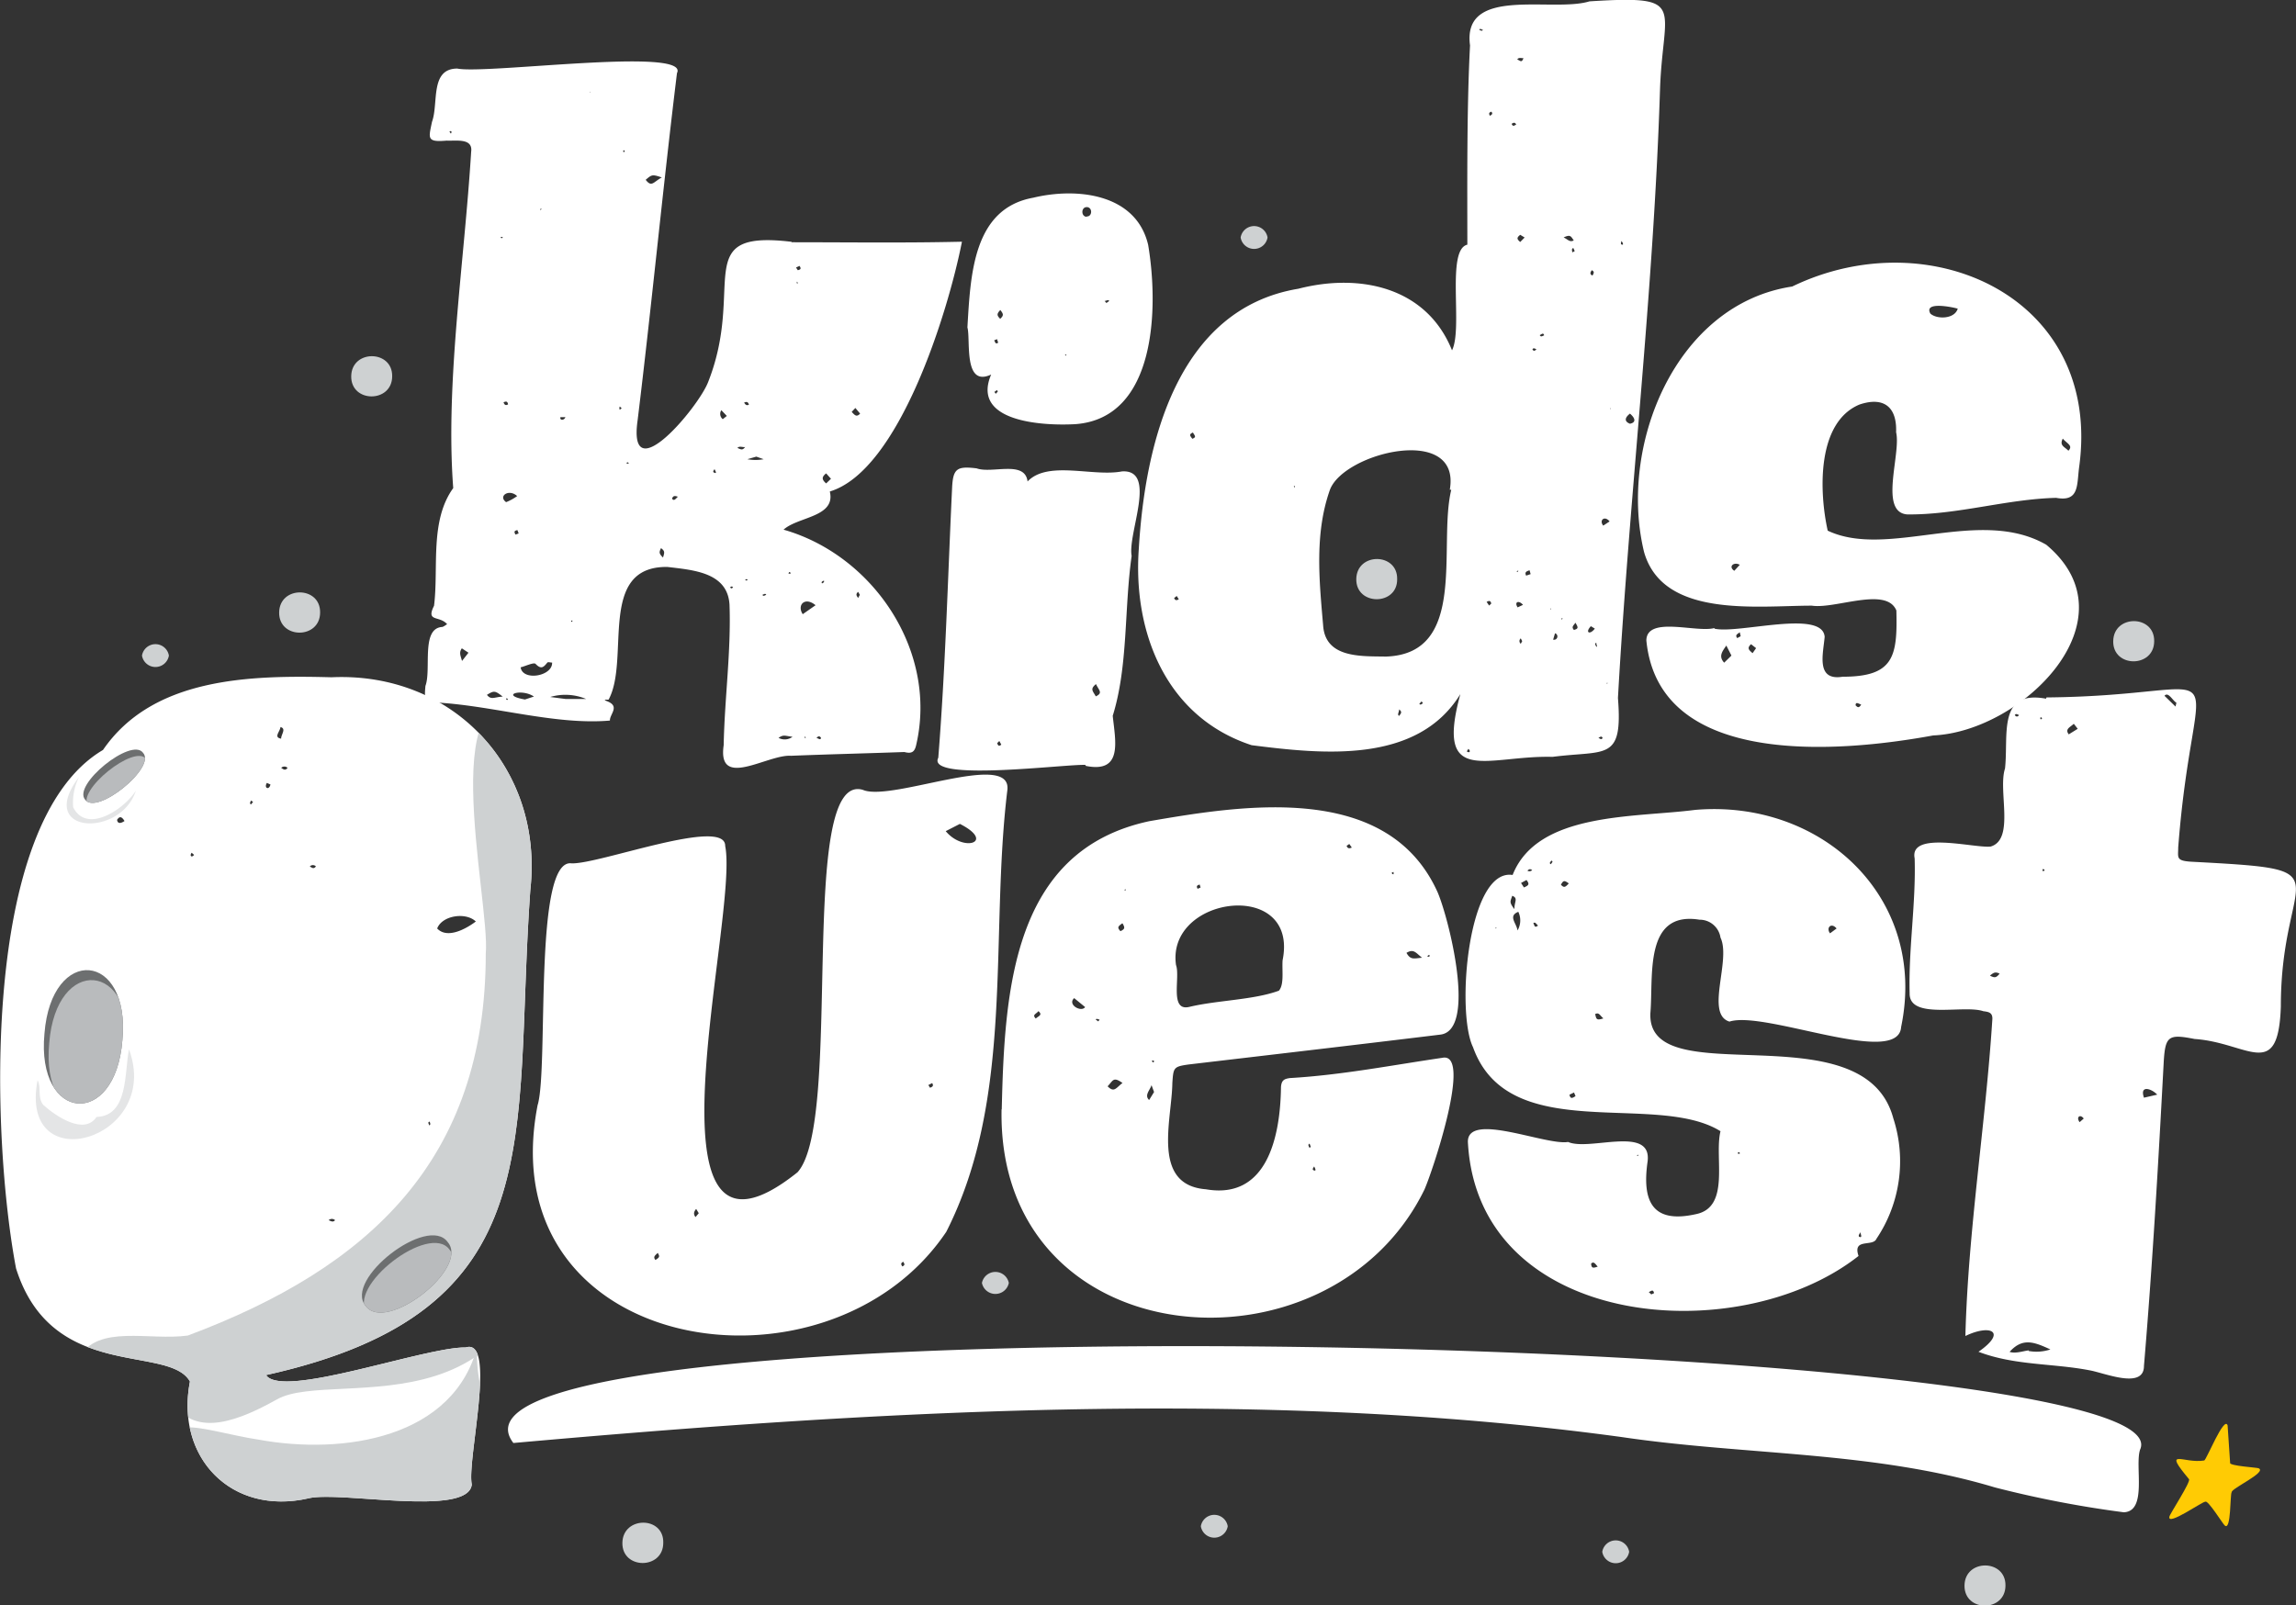 <?xml version="1.0" encoding="utf-8"?>
<svg version="1.1" id="Layer_1" xmlns="http://www.w3.org/2000/svg" xmlns:xlink="http://www.w3.org/1999/xlink" xml:space="preserve"
	preserveAspectRatio="xMidYMid meet" x="0px" y="0px" width="256.13px" viewBox="0 0 256.13 179.13" style="enable-background:new 0 0 256.13 179.13;">
	<rect x="0" y="0" width="256.13" height="179.13" fill="#333333" stroke="none"/>
	<defs>
		<style>
			.a{fill:#6d6f70;}
			.b{fill:none;}
			.c{isolation:isolate;}
			.d{fill:#fff;}
			.e{fill:#ffcb04;}
			.f, .j{fill:#ced1d2;}
			.g{clip-path:url(#a);}
			.h{fill:#b9bbbd;}
			.i{clip-path:url(#b);}
			.j, .k{mix-blend-mode:multiply;}
			.k{fill:#e4e5e6;}
			.l{clip-path:url(#c);}
			.m{clip-path:url(#d);}
		</style>
		<clipPath id="a" transform="translate(0.08 0.15)">
			<path class="a" d="M13.57,115.92c-.77,9.91-9.63,9.15-8.69-.75C5.65,105.26,14.51,106,13.57,115.92Z"/>
		</clipPath>
		<clipPath id="b" transform="translate(0.08 0.15)">
			<path class="b" d="M59.08,99.15c-2,27.76,2.84,46.95-29.48,54.13,1.77,2.7,17.74-3.16,22.27-3.08,3.53-1.13.11,12.63.68,15.29-.38,3.68-14.66.69-18.21,1.54C25.75,169,19.46,162.49,21.11,154c-2.35-4.19-15.39.1-19.4-12.62C-1,127.14-2.41,91.68,11.41,83.53c5.53-8.06,16.27-8.36,25.5-8.11C50.5,74.8,60.59,85.61,59.08,99.15Z"/>
		</clipPath>
		<clipPath id="c" transform="translate(0.08 0.15)">
			<path class="a" d="M15.88,83.85c1.49,1.63-5.16,7-6.45,5.24C7.94,87.46,14.59,82.06,15.88,83.85Z"/>
		</clipPath>
		<clipPath id="d" transform="translate(0.08 0.15)">
			<path class="a" d="M49.87,138.45c2.46,2.93-6.95,10.22-9.17,7.1C38.24,142.62,47.65,135.33,49.87,138.45Z"/>
		</clipPath>
	</defs>
	<g class="c">
		<path class="d" d="M238.66,161.59c-.62,1.83.84,6.9-1.82,7a119.51,119.51,0,0,1-14.37-2.77c-13.54-4.07-27.75-3.57-41.62-5.62-40.74-5.58-84.45-2.83-123.66.66C44.28,144.06,244.41,148.85,238.66,161.59Z" transform="translate(0.08 0.15)"/>
		<path class="d" d="M59.08,99.15c-2,27.76,2.84,46.95-29.48,54.13,1.77,2.7,17.74-3.16,22.27-3.08,3.53-1.13.11,12.63.68,15.29-.38,3.68-14.66.69-18.21,1.54C25.75,169,19.46,162.49,21.11,154c-2.35-4.19-15.39.1-19.4-12.62C-1,127.14-2.41,91.68,11.41,83.53c5.53-8.06,16.27-8.36,25.5-8.11C50.5,74.8,60.59,85.61,59.08,99.15Zm-8.39,36.72c-.1,1.21-.91,2.5-.27,3.65,1.07-.91.2-2.43.27-3.65C46.66,134.57,48.27,138.48,50.69,135.87ZM53,102.67c-1.13-1.08-3.77-.67-4.31.78C49.84,104.68,52,103.43,53,102.67ZM31.28,82.27c0-.49.61-1.1-.07-1.3C31.15,81.51,30.41,82.12,31.28,82.27Zm-1.59,4.94c-.36.58.26.85.4.17ZM13.81,91.46c-.28-.46-.53-.6-.83-.13C13.05,91.81,13.42,91.72,13.81,91.46ZM37.3,136a.53.53,0,0,0-.72,0C36.85,136.1,37.05,136.27,37.3,136Zm-16-41c-.26.35,0,.58.27.24ZM32,85.53a.5.5,0,0,0-.71,0C31.55,85.71,31.75,85.86,32,85.53Zm3.17,11a.47.47,0,0,0-.69,0C34.73,96.67,34.92,96.86,35.16,96.52Zm.07,69.05-.08-.16a.2.2,0,0,0,0,.31ZM57,95.68c.18.07.33.25.46,0C57.29,95.63,57.13,95.47,57,95.68ZM47.85,125c-.26.07-.09.24-.05.42C48,125.33,47.9,125.17,47.85,125Zm6.71-15.54c-.16,0-.2,0-.2.19l.25,0ZM27.92,89.17c-.06.17-.2.33,0,.44l.23-.28Zm32,33.91c1.2-4.41-.49-27.4,3.74-26.9,3,.15,17.22-5.24,17.16-1.93,1.57,7.9-10.26,51.06,8.07,36.4,5.18-5.74-.09-44.81,7.28-42.67,3.15,1.38,16.6-4.43,16.13,0-2,16.35.84,34.24-6.82,49.32C92.23,157,54.39,151.07,59.91,123.08ZM107,91.78l-1.58.81C107.42,95,111,93.81,107,91.78ZM73.29,139.65c-.28.28-.55.43-.25.79C73.39,140.19,73.61,140.12,73.29,139.65Zm4.58-4.43-.29-.48c-.25.31-.34.57-.07.91Zm25.8-14c.29-.11.42-.21.24-.52l-.43.22C103.54,121,103.6,121.12,103.67,121.22Zm-3,19.42c-.28.15-.25.29-.09.52C100.91,141,100.83,140.89,100.68,140.64Zm11-17c.31-13.39,1.24-28.9,16.45-32.16,10.54-1.82,26.61-4.41,32.17,7.92,1.25,2.9,4.4,15.39.32,15.89-9.35,1.14-18.71,2.23-28.06,3.33-1.73.24-1.73.34-1.85,2.09-.05,4.11-2.38,11.36,3.75,11.84,6.84,1.18,8.3-5.9,8.37-11.41.06-.78.38-.91,1-1,5.72-.33,11.34-1.43,17-2.26,3.39-.71-1.1,12.69-2,14.71C148.21,154.28,111.11,151.26,111.65,123.61ZM143,107H143c1.85-9.15-13-7.24-11.89.53.5,1.36-.76,5.2,1.48,4.67,3.12-.75,7.19-.77,10-1.81C143.19,109.68,142.92,108.19,143,107Zm-17.9,13.66c-1-.69-1-.25-1.62.4C124.22,121.81,124.42,121.23,125.14,120.69Zm-5.35-9.44c-.8.73.8,1.62,1.22,1Zm8.91,10.48-.28-.77c-.18.57-.83,1.13-.27,1.66Zm29.88-15c-.72-.58-.93-1-1.72-.53C157.28,107,157.66,106.79,158.58,106.71Zm-43.09,6.81c.32-.3.82-.4.31-.84C115.53,113,115,113.06,115.49,113.52Zm9.66-10.63c-.47.34-.59.45-.2.87C125.4,103.52,125.44,103.38,125.15,102.89Zm8.74-4-.1-.33c-.3.08-.4.18-.23.47Zm16.29-4.65c.12.32.3.31.58.19l-.28-.4Zm-4,33.57-.13-.34c-.25.12-.07.3,0,.49Zm9.05-30.6c0,.16.05.19.19.2l0-.25Zm-26.52,21.11c0-.13-.13-.14-.26-.11l.11.2Zm-6.08-4.7c-.17,0-.33-.16-.44,0l.29.21Zm36.7-7,.15-.1c-.12-.18-.19-.06-.31.05Zm-33.93-7.4h.14l-.06-.18ZM120,134l0,.12,0-.12ZM146.52,130c-.08.15-.3.36,0,.45S146.58,130.13,146.52,130ZM189,90.22C203.12,89,215,100,212,114.44c-.3,4.54-15.19-1.87-19.15-.6-2.74-.83.21-6.86-1-9.37a2.35,2.35,0,0,0-2.35-2c-6.22-1-5.12,6.31-5.47,10.4-.47,9.23,23.84-.5,27.1,11.77a15.5,15.5,0,0,1-1.88,13.43c-.38.94-2.7-.12-2,1.92-13.44,10.59-42.49,8.14-43.58-12.72-.06-3.41,8.71.42,11.18,0,2.36,1.05,9.36-1.9,8.87,2.16-.64,4.45.51,7,5.41,5.89,3.86-.8,2-6.36,2.72-9.25-7.24-4.5-23.64,1.72-27.61-9.38-1.91-3.93-.57-20,4.42-19.21C171.43,90.44,182.25,91.1,189,90.22Zm-19.68,11.36c-1.21.47-.24,1.24-.11,2.09A2.23,2.23,0,0,0,169.29,101.58Zm.6-2.71c.55-.23.65-.36.29-.83l-.61.33Zm-1.06,2.39c0-.84.44-1.18-.24-1.46C168.39,100.48,168.28,100.51,168.83,101.26Zm35.94,2.19c-.6-.72-1.2-.07-.73.54Zm-29.84-5c-.52-.39-.64-.39-.91.12C174.4,98.94,174.53,98.85,174.93,98.42Zm3.22,42.76c-.29-.31-.45-.66-.76-.37C177.45,141.35,177.61,141.37,178.15,141.18Zm.64-27.7c-.43-.34-.5-.74-.95-.51C178,113.56,178,113.74,178.79,113.48Zm-7.29-10.36c-.2-.13-.33-.49-.56-.29C171.12,103.11,171.08,103.44,171.5,103.12Zm-4.58.13-.26.15C166.82,103.47,166.83,103.4,166.92,103.25Zm17.18,41,.31-.14c-.11-.46-.29-.25-.59-.12Zm-8.45-22.12-.17-.41L175,122C175.11,122.47,175.29,122.41,175.65,122.17ZM173.12,96l-.13-.14c-.09.17-.31.29-.06.42Zm-2.22,1c-.21-.21-.38-.22-.59,0C170.51,97.11,170.68,97.09,170.9,96.9Zm36.51,40.4c-.06.17-.28.41,0,.48S207.47,137.47,207.41,137.3Zm-13.45-9-.18.06c0,.17.1.15.23.1Zm-11.32.44.05-.16-.18.11Zm45.57-51.17c22.22-.21,16.48-6.43,14.7,16.74,0,1.13-.28,1.48,1.45,1.59,17.74.94,10,.76,10,16.13-.28,8.5-3.65,4.05-9.62,3.65-2.94-.58-3.28-.34-3.45,2.64-.6,11.29-1.25,22.57-2.2,33.84,0,2.65-4.37.79-6.06.49-4.06-.79-8.4-.53-12.4-2.07,3.24-2.24,1.33-3.11-1.46-1.76.3-11.77,2.24-23.48,3-35.24.08-.82-.34-.92-1-1-2.17-.75-8.28,1-8.22-2-.13-5.05.71-10,.56-15.05-.62-3.11,6.62-1.13,8.47-1.32,2.74-.79.8-6.26,1.61-8.71.41-3.73-.88-8.8,4.58-7.79Zm-2,72.92a4.88,4.88,0,0,0,2.44-.17c-1.82-.84-3.1-1.34-4.55.27C224.78,150.93,225.76,150.55,226.25,150.53Zm16.5-72.33c-.4-.2-.91-1.28-1.33-.77l1.23,1.2ZM230.7,81.79l1-.62c-.15-.19-.29-.38-.44-.56C230.86,81,230.24,81.19,230.7,81.79Zm8.39,40.54,1.48-.34C239.9,121.29,238.59,120.9,239.09,122.33Zm-17.18-13.62c.58.31.72.2,1.08-.22C222.52,108.27,222.35,108.34,221.91,108.71Zm10,16.35.46-.4C232,124.13,231.48,124.47,231.91,125.06Zm-6.75-45.42c-.17-.06-.34-.22-.48,0C224.84,79.86,225,79.84,225.16,79.64Zm2.56.43-.06-.18c-.18,0-.15.09-.1.22ZM228,97c0-.16-.09-.17-.22-.17l0,.22Z" transform="translate(0.08 0.15)"/>
		<path class="d" d="M211.75,159.64l-.12-.31c-.21.08-.09.28-.09.45Z" transform="translate(0.08 0.15)"/>
		<path class="d" d="M217.76,161.57c-.17,0-.33-.2-.44,0C217.48,161.81,217.59,161.77,217.76,161.57Z" transform="translate(0.08 0.15)"/>
		<path class="d" d="M215.09,161.66c-.12-.44-.35-.16-.64-.06A.42.42,0,0,0,215.09,161.66Z" transform="translate(0.08 0.15)"/>
		<path class="d" d="M213,161.2l-.27-.08,0,.15Z" transform="translate(0.08 0.15)"/>
		<path class="d" d="M146.54,151.11c-.13.09-.13.17,0,.3C146.62,151.31,146.64,151.23,146.54,151.11Z" transform="translate(0.08 0.15)"/>
		<path class="e" d="M248.09,170.05c-.16-.1-1.9-2.92-2.16-2.63-.18-.13-4.3,2.8-4,1.65,0-.22,2.45-3.95,2.18-4.18-3-3.6-.61-1.69,1.7-2.08.22,0,2.24-5.06,2.61-3.91l.28,4.17c-.12.35,3,.52,3.18.61,1,.43-3.1,2.27-3,2.67C248.68,166.46,248.83,170.78,248.09,170.05Z" transform="translate(0.08 0.15)"/>
		<path class="f" d="M73.91,172c0,3-4.61,3-4.56,0S74,169,73.91,172Z" transform="translate(0.08 0.15)"/>
		<path class="f" d="M223.64,176.76c0,3-4.61,3-4.57,0S223.68,173.8,223.64,176.76Z" transform="translate(0.08 0.15)"/>
		<path class="f" d="M181.66,173a1.52,1.52,0,0,1-3,0A1.52,1.52,0,0,1,181.66,173Z" transform="translate(0.08 0.15)"/>
		<path class="f" d="M136.88,170.15a1.52,1.52,0,0,1-3,0A1.52,1.52,0,0,1,136.88,170.15Z" transform="translate(0.08 0.15)"/>
		<path class="f" d="M112.46,143a1.53,1.53,0,0,1-3,0A1.53,1.53,0,0,1,112.46,143Z" transform="translate(0.08 0.15)"/>
		<path class="a" d="M13.57,115.92c-.77,9.91-9.63,9.15-8.69-.75C5.65,105.26,14.51,106,13.57,115.92Z" transform="translate(0.08 0.15)"/>
		<g class="g">
			<path class="h" d="M14.1,117c-.77,9.92-9.63,9.15-8.69-.75C6.18,106.37,15,107.14,14.1,117Z" transform="translate(0.08 0.15)"/>
		</g>
		<g class="i">
			<path class="j" d="M54.11,106.25c0,23-13,35.05-33.24,42.62-4.3.6-10-1.3-12.15,2.47-1.35,2.37.13,5.56,2.46,7s6.3-4.69,7.72-2.35c2.37,3.89,6.41,3.1,11.92,0,6.49-3.66,30.7,5.51,30.24-26.66-.13-8.71,4.93.91,5.86-7.75,1.22-11.39,2.41-23.18-1.11-34.08-1-3.26-2.71-6.61-5.73-8.23C47.83,72.7,54.65,100.35,54.11,106.25Z" transform="translate(0.08 0.15)"/>
			<path class="j" d="M28.74,160.48c9.38,1.73,22-.07,24.52-10.74-1,5.3,4.37,14.74.88,18.15-9.13,4.78-22.82,3.81-30.58-3.35C15,156.35,23,159.63,28.74,160.48Z" transform="translate(0.08 0.15)"/>
		</g>
		<path class="k" d="M4.75,123.14c1.43,1.28,4.57,3.4,5.94,1.34,3.57-.13,3.09-4.91,3.62-7.55,3.74,10.14-12.36,14.72-10.2,3.45C4.56,121.16,4.06,122.29,4.75,123.14Z" transform="translate(0.08 0.15)"/>
		<path class="a" d="M15.88,83.85c1.49,1.63-5.16,7-6.45,5.24C7.94,87.46,14.59,82.06,15.88,83.85Z" transform="translate(0.08 0.15)"/>
		<g class="l">
			<path class="h" d="M16.23,84.56c1.49,1.63-5.16,7-6.45,5.23C8.29,88.16,15,82.76,16.23,84.56Z" transform="translate(0.08 0.15)"/>
		</g>
		<path class="k" d="M8.08,89.92c1.54,3.07,5.78.14,7-1.86-1.69,5.31-11.2,4.88-6.36-1.49A6.5,6.5,0,0,0,8.08,89.92Z" transform="translate(0.08 0.15)"/>
		<path class="a" d="M49.87,138.45c2.46,2.93-6.95,10.22-9.17,7.1C38.24,142.62,47.65,135.33,49.87,138.45Z" transform="translate(0.08 0.15)"/>
		<g class="m">
			<path class="h" d="M50.08,139.3c2.46,2.93-6.95,10.22-9.16,7.09C38.45,143.46,47.86,136.18,50.08,139.3Z" transform="translate(0.08 0.15)"/>
		</g>
		<path class="d" d="M177.24,0c11.07-.69,8.16.44,7.86,9.92-.72,22.65-3.42,45.25-4.69,67.81.56,7.11-1.3,5.8-7.29,6.57-7.29-.19-13.14,3.42-10.29-7C158,85.14,147.44,84,139.55,83c-9.49-3.1-13.27-12.5-12.59-21.93.69-11.69,4.26-26.75,17.79-29,6.9-1.78,14.32-.17,17.15,6.87,1.24-2.45-.68-11.23,1.71-11.79,0-5.81-.08-15.18.3-22.23C163-1.79,173.1,1.28,177.24,0Zm-15.43,54.5h-.16c1.3-7.36-11.8-4.18-13.37,0-1.72,4.86-1.2,10.07-.76,15.1.22,3.71,4.25,3.46,7,3.51C163.72,72.82,160.32,60.75,161.81,54.52ZM181.75,46c-.64.5-.6.9,0,1.13C182.41,47,182.4,46.56,181.75,46Zm-7.44-19.68c.56.27.7.58,1.17.36C175.13,26.16,175.09,26,174.31,26.36Zm1.37,43c-.27.38-.47.48-.18.82C176,70,176,69.88,175.68,69.36Zm3.8-11.29c-.56-.69-1.2-.13-.71.47Zm-9.66,9.31c-.49-.56-1-.32-.6.28Zm.85-3.43-.12-.43c-.33.12-.58.19-.38.6ZM132.93,48.81c.52-.2.24-.36.07-.7C132.5,48.32,132.7,48.49,132.93,48.81Zm36.58-22.76c-.43.33-.37.49,0,.8l.49-.5Zm3.88,44.46-.21.71A.37.37,0,1,0,173.39,70.51Zm4-.79c-.69.73-.1,1,.44.27ZM166.12,12.77c.22-.13.37-.21.17-.46C166,12.41,166,12.52,166.12,12.77Zm.16,54.42c-.09-.34-.24-.33-.52-.18l.28.41Zm6.57.65.09,0-.05-.14ZM156,79c0,.33-.25.59,0,.73C156.21,79.44,156.37,79.31,156,79Zm7.72,4.41-.17.28C163.88,83.93,164,83.64,163.74,83.43ZM130.9,66.58c.12.29.27.27.52.14l-.23-.37Zm27.6,11.53-.25.28c.15.17.27,0,.41-.08Zm22.28-51.37c0,.24-.16.41.18.41C181,27,180.91,26.87,180.78,26.74ZM169.87,6.34c-.3,0-.55-.1-.69.15C169.54,6.63,169.66,6.89,169.87,6.34Zm-.81,7.4c-.14-.26-.29-.22-.51-.07C168.69,14,168.83,13.88,169.06,13.74ZM179.22,76l-.08.12.1,0ZM165.35,3.17c-.16,0-.31-.2-.42,0C165.09,3.23,165.24,3.38,165.35,3.17Zm13.34,79c-.13-.25-.28-.06-.46,0C178.4,82.27,178.58,82.43,178.69,82.2Zm-34.3-28.08h-.14l.07.18Zm35.16-8.68.06.13,0-.14Zm-8.25-6.59c-.15-.07-.3-.19-.43,0C171,39.07,171.13,39,171.3,38.85Zm.87-1.58c-.09-.3-.28-.09-.48,0C171.8,37.5,172,37.33,172.17,37.27Zm3.42-9.37-.16-.35c-.23.1-.13.29-.11.49Zm2,2.69c.15-.26.2-.41-.1-.56C177.3,30.28,177.26,30.44,177.55,30.59Zm.41,41c-.23.11-.08.28,0,.46C178.16,72,178,71.81,178,71.63Zm-8.27-.17-.16-.31a.38.38,0,0,0,0,.6Zm4.51-2.55h-.14l.06.17Zm-5-5.17.06-.16-.21.09ZM88.23,26.88c6.33,0,12.66.09,19-.06-1.54,7.83-7,25.54-14.74,27.87.69,2.87-3.56,2.8-5.16,4.26,10,2.85,17.22,13.54,14.8,24-.16.73-.44,1.05-1.32.81-4.16.15-8.45.25-12.65.42C85.54,84,79.92,88,80.65,83c.1-5.22.84-10.49.65-15.69-.22-3.59-4-3.85-6.93-4.2-7.85-.1-4.12,10.26-6.55,14.79,0,.08-.89-.1-.11.22,1.38.57.21,1.43.25,2.13-6,.53-12.89-1.62-19.15-2-1.53-.21-1.57-.31-1.43-1.87.68-1.83-.51-6.36,1.82-6.57.18,0,.4-.2.6-.31-.86-1-2.39-.2-1.46-2.06.53-4.25-.51-9.45,2.14-13.13-.89-11.73,1.24-25.16,2-37.52.22-1.58-1.73-1.19-2.74-1.25-2.26.2-2-.27-1.63-2.09.76-2.06-.26-5.94,2.82-5.95,3.23.66,26-2.46,24.51.51-1.58,12.89-2.84,26.06-4.39,38.73-1.14,8,6.79-1.43,7.87-4.27,4.21-10.69-2.08-17,9.3-15.64ZM58,74.31c.22,1.57,3.58,1,3.51-.53-.18,0-.46-.09-.53,0-.4.48-.66.82-1.3.16C59.5,73.71,58.6,74.16,58,74.31Zm5,3.53c1.08,0,1.35,0,2.3,0a6,6,0,0,0-4-.22Zm10.72-58.2c-1.06-.36-1.1-.29-1.77.27C72.62,20.79,72.81,20.15,73.76,19.64ZM90.9,67.38c-1.21-1-2.1,0-1.43,1ZM58.48,77.9l1-.33C58.1,76.63,55.63,77.4,58.48,77.9ZM84.29,50.8l-1,.29a5.06,5.06,0,0,0,1.82,0ZM56,77.58c-.88-.71-1-.66-1.76-.2C54.71,78,55.1,77.61,56,77.58ZM92.62,53.27l-.54-.6c-.52.41-.49.69,0,1.12Zm-35,1.94c-.92-.87-2.17,0-1.24.67A5.62,5.62,0,0,0,57.6,55.21ZM51.46,73.6l.72-.92-.74-.49C51.1,72.68,51.3,73,51.46,73.6ZM73.88,62.06c.19-.59.21-.72-.22-1.05C73.43,61.49,73.43,61.61,73.88,62.06ZM95.34,45.37l-.41.44c.32.33.53.64.94.19Zm-37.56,14L57.64,59c-.37.07-.39.2-.21.5ZM88.92,30c.34-.08.39-.19.19-.48l-.39.18ZM81,46.26l-.61-.64a.74.74,0,0,0,.16,1Zm7.34,35.8c-.85-.09-1-.28-1.57.12A1.44,1.44,0,0,0,88.33,82.06Zm3.5-17.25,0-.19c-.14.1-.35.12-.22.33Zm4,1.41-.19-.33c-.3.25-.19.43,0,.68Zm-32,2.88c-.12,0-.22-.06-.2.12C63.69,69.22,63.79,69.27,63.77,69.1ZM56.09,44.74c.11.28.22.39.51.23C56.53,44.61,56.38,44.61,56.09,44.74Zm27.39.3c-.11-.35-.23-.4-.55-.27C83.07,45,83.19,45.14,83.48,45Zm-14.21.36-.21-.19a.39.39,0,0,0,0,.36Zm-6.27,1-.56,0C62.33,46.78,62.88,46.78,63,46.38Zm20,3.34c-.35,0-.6-.14-.82.09C82.59,50,82.74,50.13,83.05,49.72Zm-7.48,5.53c-.34-.12-.51-.11-.63.22C75.13,55.84,75.34,55.43,75.57,55.25ZM56.41,77.76c0,.11-.07.17.08.18S56.56,77.78,56.41,77.76ZM50.29,14.61c0-.15-.11-.17-.23-.07l.16.22ZM91,82.18c.25.08.45.29.51,0C91.33,81.92,91.2,82,91,82.18Zm-1.33,0,.14,0-.08-.18Zm-23.9-72-.05-.13,0,.12Zm13.87,42c-.08.14-.3.33,0,.43S79.69,52.35,79.63,52.19Zm-9.76-.75-.07.15.24,0C70.05,51.49,70,51.43,69.87,51.44Zm-14-25,.14-.07c-.08-.1-.16-.1-.27,0Zm32.9,5,.16.05-.1-.21ZM69.6,16.8l0-.17-.15,0,0,.17Zm-9.26,6.34-.13,0,0,.19ZM85.4,66.22c-.11-.2-.26-.06-.43,0C85.08,66.44,85.24,66.27,85.4,66.22Zm-3.87-.71.17-.11c-.15-.2-.22-.08-.36,0Zm1.65-.88.15-.07c-.09-.11-.17-.12-.29,0Zm4.76-.94-.06.17.23,0C88.1,63.76,88.1,63.67,87.94,63.69ZM191.19,70c2.69.6,12.05-2.19,12.28.91-.17,1.93-1,4.93,2,4.45,5.73,0,6.13-2.26,6-7.39-1.11-2.71-6.79-.14-9.43-.54-6.14,0-16.62,1.43-18.72-6-2.87-11.86,3.51-27.65,16.53-29.61,15.45-7.48,34.66,1.3,32,20.22-.25,2,0,3.83-2.56,3.36-5.53.14-11,1.9-16.59,1.85-3.22-.22-.68-6.77-1.26-9.17.11-2.85-1.4-4-4.09-3.09-4.78,2-4.5,9.73-3.54,14.07,6.72,3.19,16.9-2.73,24.38,1.57,10,8.35-2.69,20.85-12.61,21.28-10.42,1.92-30.62,3.68-32-10.61.06-2.75,5.58-.83,7.58-1.37Zm27.13-35.71c-.67-.19-3.82-.83-3.06.55C216,35.51,218,35.46,218.32,34.27ZM193.07,73l-.57-1.12c-.45.66-.9,1.2-.24,1.91Zm37-24.28c-.46.84.11.94.59,1.42C231.24,49.56,230.45,49.32,230,48.75ZM195.82,72.17l-.56-.44c-.5.44-.22.67.17,1ZM194,62.87c-.66-.37-1.32.2-.61.67Zm13.52,15.59c-.28-.1-.6-.34-.6.09C207.18,78.83,207.31,78.84,207.55,78.46ZM194.1,70.84,194,70.4c-.26.2-.56.3-.28.65ZM121,85.2c-2.07-.12-17.81,1.93-16.41-.8.8-10,1.06-20.05,1.54-30.09.1-2.18.53-2.47,2.74-2.2,1.72.62,5.38-.94,5.68,1.46,2.28-2.37,7.27-.5,10.53-1.12,4-.25.61,6.93,1.08,9.43-.84,5.91-.38,12.28-2.11,17.84.29,2.82,1.16,6.43-3,5.59Zm1.16-9c-.67.55-.31.77,0,1.35C123,77.17,122.49,76.86,122.19,76.19Zm-11,6.57c.1.28.18.39.46.17l-.22-.41ZM128,27.16c-1.36-5.74-8-6.41-12.81-5.25-6.73,1.21-7,8.61-7.35,14.47.38,1.36-.49,6.73,2.65,5.26-2.26,5.26,5.65,5.74,9.35,5.54C128.94,46.55,129.18,34.13,128,27.16ZM111,43.79l-.15-.21.3-.21a1.3,1.3,0,0,0,.08.17Zm0-5.64a1.71,1.71,0,0,1-.17-.33l.33-.13c0,.12.07.24.1.36S111,38.17,111,38.15Zm.51-2.71c-.37-.38-.44-.54,0-1C111.88,34.9,111.9,35.06,111.48,35.44Zm7.35,4.1-.16-.09.18-.05Zm2.3-15.5c-.66,0-.66-1.09,0-1.08S121.79,24.05,121.13,24Zm2.19,9.63-.2-.24c.19,0,.39-.19.51,0A3.28,3.28,0,0,1,123.32,33.67Z" transform="translate(0.08 0.15)"/>
		<path class="f" d="M240.23,71.39c0,3-4.62,3-4.57,0S240.27,68.43,240.23,71.39Z" transform="translate(0.08 0.15)"/>
		<path class="f" d="M35.63,68.19c0,3-4.61,3-4.57,0S35.67,65.22,35.63,68.19Z" transform="translate(0.08 0.15)"/>
		<path class="f" d="M43.67,41.83c0,3-4.61,3-4.57,0S43.71,38.87,43.67,41.83Z" transform="translate(0.08 0.15)"/>
		<path class="f" d="M155.78,64.46c.05,3-4.61,3-4.56,0S155.83,61.5,155.78,64.46Z" transform="translate(0.08 0.15)"/>
		<path class="f" d="M141.32,26.35a1.52,1.52,0,0,1-3,0A1.52,1.52,0,0,1,141.32,26.35Z" transform="translate(0.08 0.15)"/>
		<path class="f" d="M18.76,73a1.52,1.52,0,0,1-3,0A1.52,1.52,0,0,1,18.76,73Z" transform="translate(0.08 0.15)"/>
		<path class="d" d="M116.06,60.72l0,0S116.05,60.74,116.06,60.72Z" transform="translate(0.08 0.15)"/>
	</g>
</svg>
